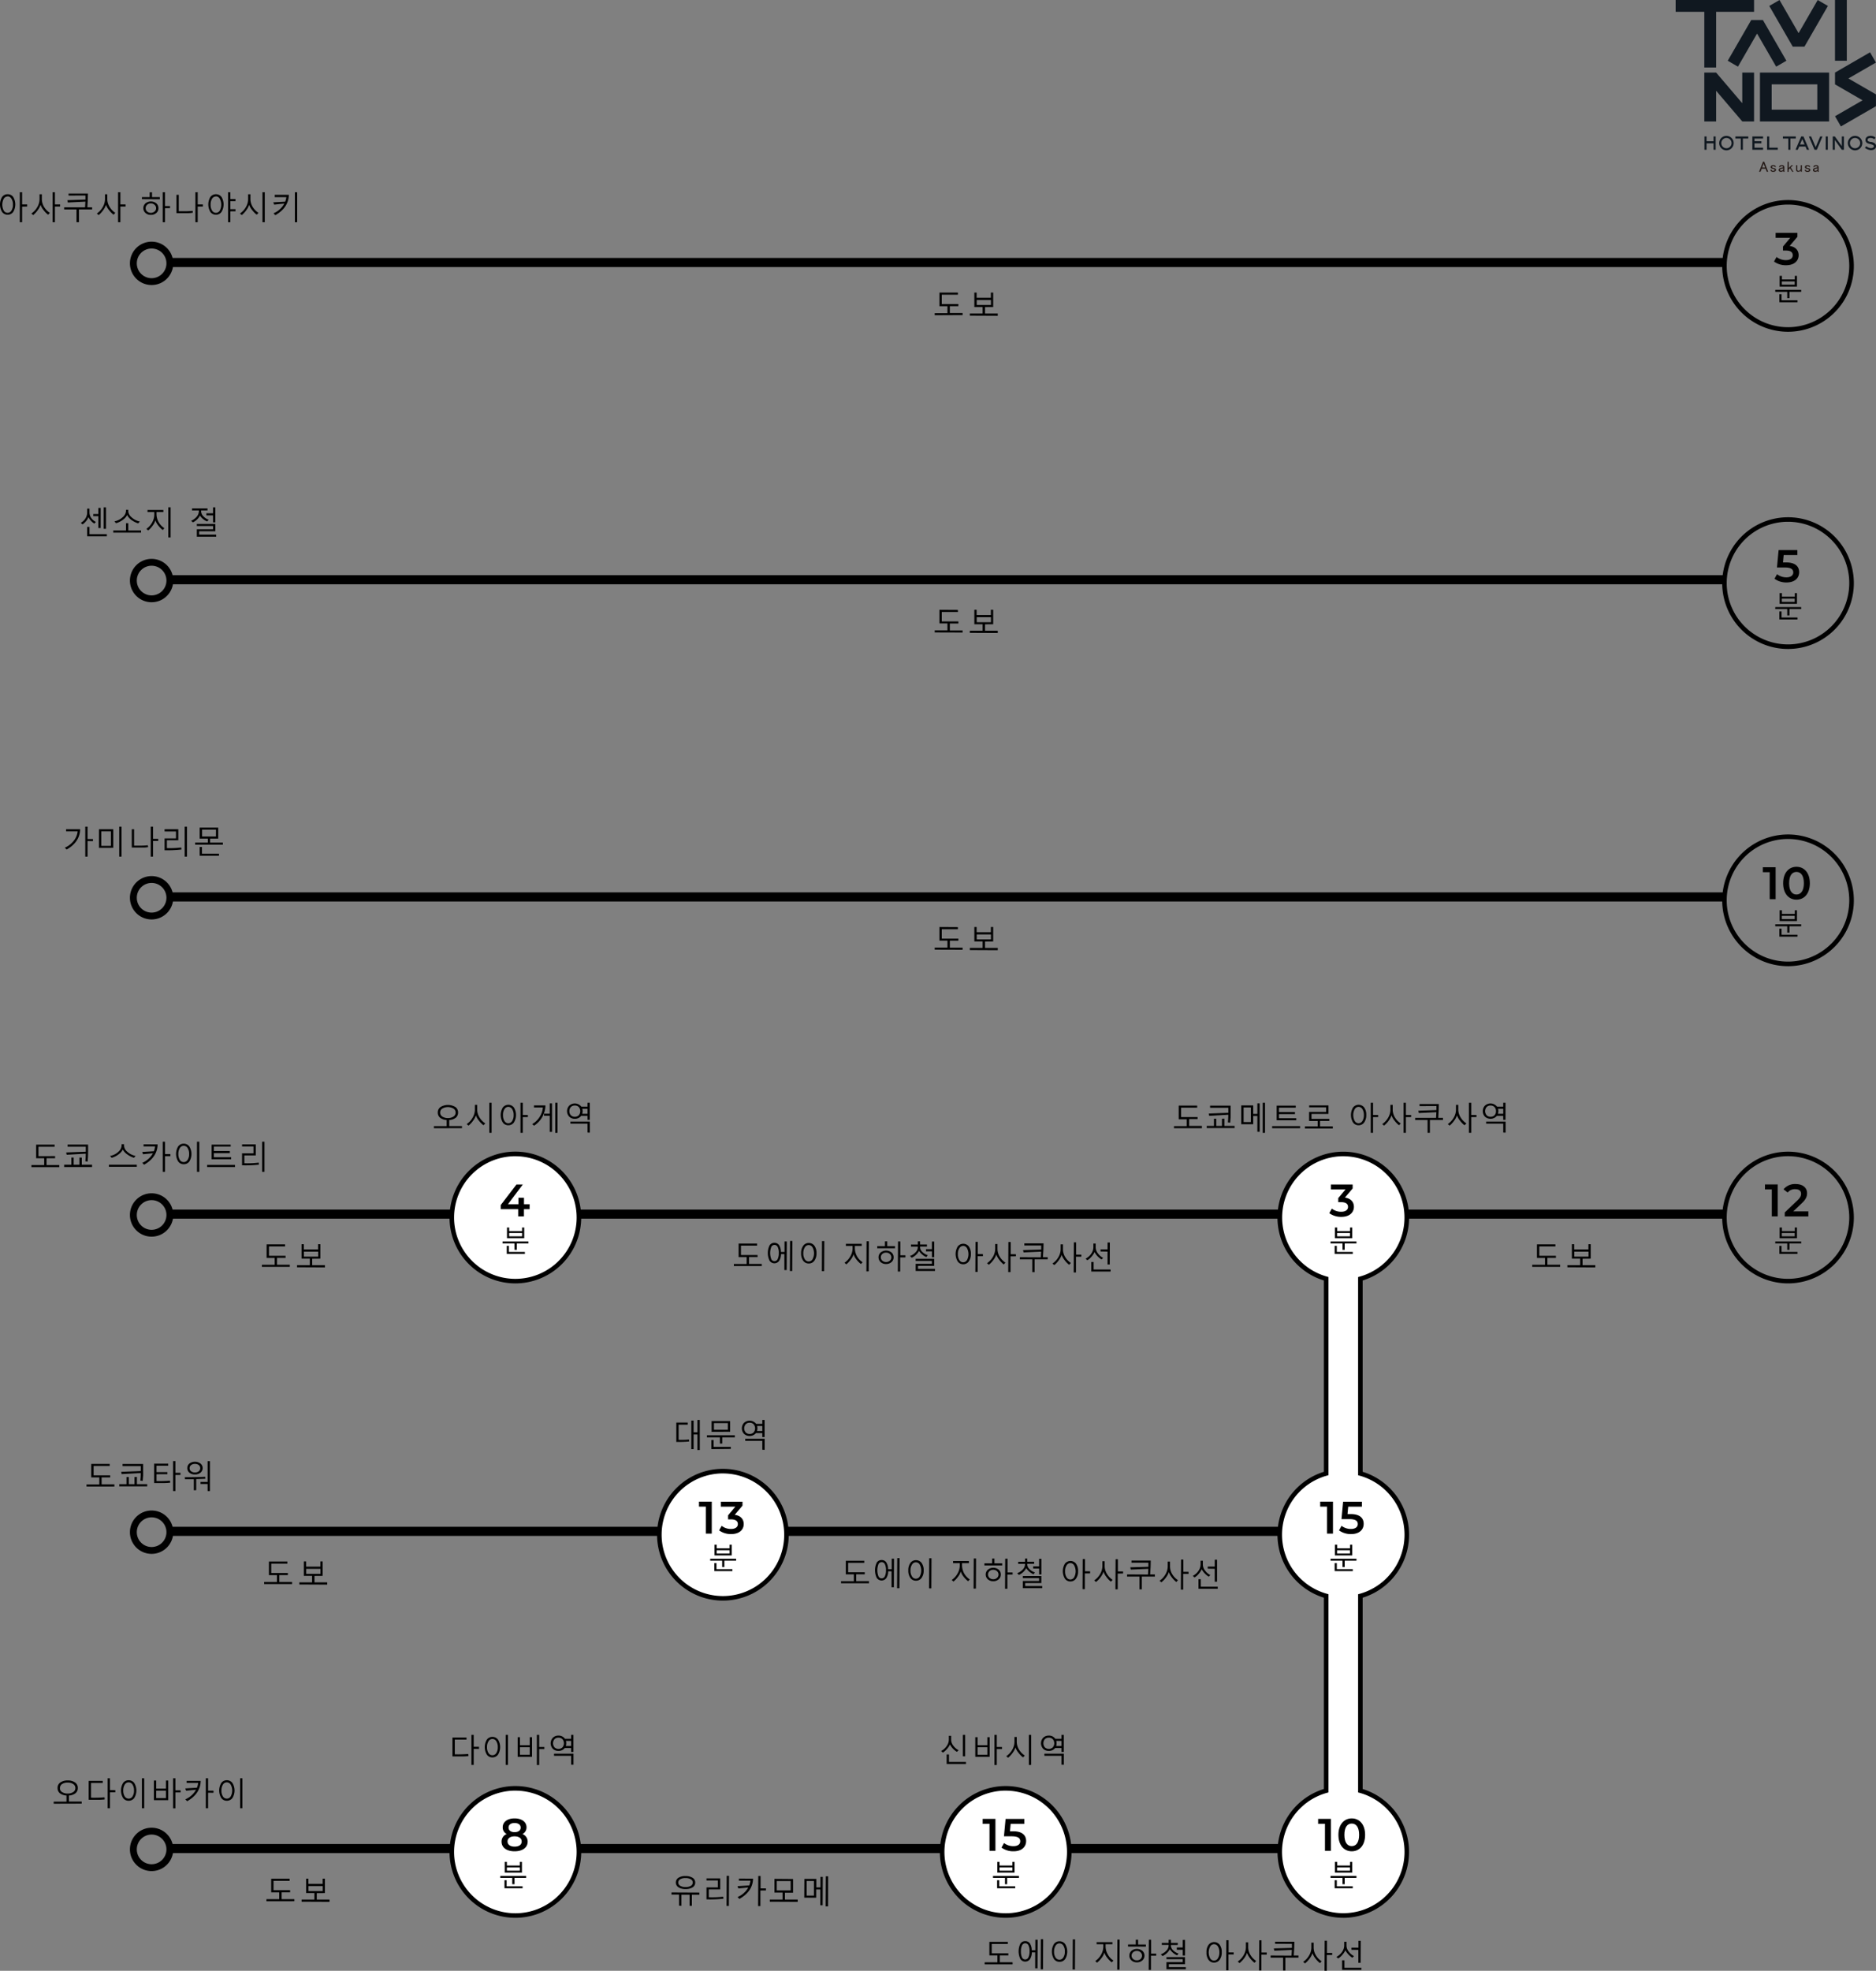 <svg xmlns="http://www.w3.org/2000/svg" viewBox="0 0 822.56 863.59"><rect x="0" y="0" width="822.56" height="863.59" fill="#808080" stroke="none"/><defs><style>.cls-1{fill:#fff;}.cls-2{fill:#101820;}.cls-3{fill:#231815;}</style></defs><title>ol_map_touristspot_ko_840x868px</title><g id="base"><path d="M600.93,809.65H85.12a9.5,9.5,0,1,0,.16,4H600.93Zm-525,8.87a6.5,6.5,0,1,1,6.5-6.5A6.51,6.51,0,0,1,75.93,818.52Z" transform="translate(-9.45 -1.62)"/><path d="M600.93,670.65H85.12a9.5,9.5,0,1,0,.16,4H600.93Zm-525,8.87a6.5,6.5,0,1,1,6.5-6.5A6.51,6.51,0,0,1,75.93,679.52Z" transform="translate(-9.45 -1.62)"/><path d="M793.43,506.28a28.9,28.9,0,0,0-28.64,25.37H85.12a9.5,9.5,0,1,0,.16,4h679.3a28.86,28.86,0,1,0,28.85-29.37ZM75.93,540.52a6.5,6.5,0,1,1,6.5-6.5A6.51,6.51,0,0,1,75.93,540.52ZM793.43,562a26.87,26.87,0,1,1,26.86-26.86A26.89,26.89,0,0,1,793.43,562Z" transform="translate(-9.45 -1.62)"/><path class="cls-1" d="M626.3,674.15a27.88,27.88,0,0,0-20.37-26.84V562a27.86,27.86,0,1,0-15,0v85.33a27.86,27.86,0,0,0,0,53.67v85.33a27.87,27.87,0,1,0,15,0V701A27.86,27.86,0,0,0,626.3,674.15Z" transform="translate(-9.45 -1.62)"/><path d="M598.43,842a28.87,28.87,0,0,1-8.5-56.45V701.73a28.87,28.87,0,0,1,0-55.17V562.73a28.86,28.86,0,1,1,17,0v83.83a28.87,28.87,0,0,1,0,55.17v83.83a28.87,28.87,0,0,1-8.5,56.45Zm0-333.73A26.87,26.87,0,0,0,591.2,561l.73.2v86.85l-.73.2a26.87,26.87,0,0,0,0,51.75l.73.2v86.85l-.73.2a26.86,26.86,0,1,0,14.46,0l-.73-.2V700.22l.73-.2a26.87,26.87,0,0,0,0-51.75l-.73-.2V561.22l.73-.2a26.87,26.87,0,0,0-7.23-52.74Z" transform="translate(-9.45 -1.62)"/><path d="M793.43,89.28a28.9,28.9,0,0,0-28.64,25.37H85.12a9.5,9.5,0,1,0,.16,4h679.3a28.86,28.86,0,1,0,28.85-29.37ZM75.93,123.52a6.5,6.5,0,1,1,6.5-6.5A6.51,6.51,0,0,1,75.93,123.52ZM793.43,145a26.87,26.87,0,1,1,26.86-26.86A26.89,26.89,0,0,1,793.43,145Z" transform="translate(-9.45 -1.62)"/><path d="M793.43,228.28a28.9,28.9,0,0,0-28.64,25.37H85.12a9.5,9.5,0,1,0,.16,4h679.3a28.86,28.86,0,1,0,28.85-29.37ZM75.93,262.52a6.5,6.5,0,1,1,6.5-6.5A6.51,6.51,0,0,1,75.93,262.52ZM793.43,284a26.87,26.87,0,1,1,26.86-26.86A26.89,26.89,0,0,1,793.43,284Z" transform="translate(-9.45 -1.62)"/><path d="M793.43,367.28a28.9,28.9,0,0,0-28.64,25.37H85.12a9.5,9.5,0,1,0,.16,4h679.3a28.86,28.86,0,1,0,28.85-29.37ZM75.93,401.52a6.5,6.5,0,1,1,6.5-6.5A6.51,6.51,0,0,1,75.93,401.52ZM793.43,423a26.87,26.87,0,1,1,26.86-26.86A26.89,26.89,0,0,1,793.43,423Z" transform="translate(-9.45 -1.62)"/><circle class="cls-1" cx="225.98" cy="811.53" r="27.86"/><path d="M235.43,842a28.87,28.87,0,1,1,28.86-28.86A28.89,28.89,0,0,1,235.43,842Zm0-55.73a26.87,26.87,0,1,0,26.86,26.87A26.89,26.89,0,0,0,235.43,786.28Z" transform="translate(-9.45 -1.62)"/><circle class="cls-1" cx="440.98" cy="811.53" r="27.86"/><path d="M450.43,842a28.87,28.87,0,1,1,28.86-28.86A28.89,28.89,0,0,1,450.43,842Zm0-55.73a26.87,26.87,0,1,0,26.86,26.87A26.89,26.89,0,0,0,450.43,786.28Z" transform="translate(-9.45 -1.62)"/><circle class="cls-1" cx="225.98" cy="533.53" r="27.86"/><path d="M235.43,564a28.87,28.87,0,1,1,28.86-28.86A28.89,28.89,0,0,1,235.43,564Zm0-55.73a26.87,26.87,0,1,0,26.86,26.87A26.89,26.89,0,0,0,235.43,508.28Z" transform="translate(-9.45 -1.62)"/><circle class="cls-1" cx="316.98" cy="672.53" r="27.86"/><path d="M326.43,703a28.87,28.87,0,1,1,28.86-28.86A28.89,28.89,0,0,1,326.43,703Zm0-55.73a26.87,26.87,0,1,0,26.86,26.87A26.89,26.89,0,0,0,326.43,647.28Z" transform="translate(-9.45 -1.62)"/></g><g id="t"><path d="M12.79,95.7a2.91,2.91,0,0,1-2.42-1.2,6.37,6.37,0,0,1,0-6.58,2.91,2.91,0,0,1,2.43-1.18,2.91,2.91,0,0,1,2.44,1.2,6.37,6.37,0,0,1,0,6.56A2.92,2.92,0,0,1,12.79,95.7Zm0-8a2,2,0,0,0-1.69,1,5.56,5.56,0,0,0,0,5.2,1.93,1.93,0,0,0,3.36,0,4.56,4.56,0,0,0,.66-2.59,4.61,4.61,0,0,0-.64-2.6A2,2,0,0,0,12.79,87.65Zm6.35,4.47V99h-1V85.85h1V91.2h2.23v.92Z" transform="translate(-9.45 -1.62)"/><path d="M30.53,95.7a11,11,0,0,1-2.06-2.12,7.73,7.73,0,0,1-1.24-2.22A7.9,7.9,0,0,1,26,93.69a10.35,10.35,0,0,1-2,2.17l-.79-.68a8.21,8.21,0,0,0,2.58-2.79,7,7,0,0,0,1-3.47V86.76h1v2.12a6.63,6.63,0,0,0,.95,3.35,8.09,8.09,0,0,0,2.57,2.67Zm3-3.58V99h-1V85.85h1v5.36h2.28v.91Z" transform="translate(-9.45 -1.62)"/><path d="M39.52,87.32v-.91H48q0,2.58-.24,6.07h2.08v.92H44.06V99H43V93.4H37.58v-.92h9.18c.05-.83.09-1.66.13-2.51l-7.7.38-.21-1,7.93-.27c0-.79,0-1.39,0-1.79Z" transform="translate(-9.45 -1.62)"/><path d="M59.23,95.7a11,11,0,0,1-2.06-2.12,7.73,7.73,0,0,1-1.24-2.22,7.9,7.9,0,0,1-1.23,2.33,10.35,10.35,0,0,1-2,2.17l-.79-.68a8.21,8.21,0,0,0,2.58-2.79,7,7,0,0,0,1-3.47V86.76h1v2.12a6.63,6.63,0,0,0,1,3.35A8.09,8.09,0,0,0,60,94.9Zm3-3.58V99h-1V85.85h1v5.36h2.28v.91Z" transform="translate(-9.45 -1.62)"/><path d="M71.69,88.88V88h3.4v-2.1h1V88h3.42v.93Zm3.9,6.89a3.37,3.37,0,0,1-2.37-.84,2.82,2.82,0,0,1,0-4.19,3.82,3.82,0,0,1,4.78,0,2.72,2.72,0,0,1,.92,2.11A2.68,2.68,0,0,1,78,94.94,3.49,3.49,0,0,1,75.59,95.77Zm0-5a2.3,2.3,0,0,0-1.66.61,2,2,0,0,0,0,2.91,2.56,2.56,0,0,0,3.32,0,1.91,1.91,0,0,0,.65-1.45,1.93,1.93,0,0,0-.65-1.46A2.31,2.31,0,0,0,75.61,90.77Zm6.2,2.06V99h-1V85.85h1v6.07H84v.91Z" transform="translate(-9.45 -1.62)"/><path d="M94,94.8a9.25,9.25,0,0,1-1.79.21c-.76,0-2.55,0-5.38,0V87h1v7.19h2.5q1.33,0,2.19-.06A9.87,9.87,0,0,0,93.89,94Zm2.13-2.68V99h-1V85.85h1v5.36h2.28v.91Z" transform="translate(-9.45 -1.62)"/><path d="M104.12,95.7a2.93,2.93,0,0,1-2.42-1.2,6.37,6.37,0,0,1,0-6.58,3.09,3.09,0,0,1,4.87,0,6.37,6.37,0,0,1,0,6.56A2.91,2.91,0,0,1,104.12,95.7Zm0-8a2,2,0,0,0-1.7,1,4.7,4.7,0,0,0-.63,2.6,4.57,4.57,0,0,0,.65,2.6,1.93,1.93,0,0,0,3.37,0,5.54,5.54,0,0,0,0-5.19A2,2,0,0,0,104.12,87.65Zm6.33,6.52V99h-1V85.85h1v3h2.25v.91h-2.25v3.53h2.25v.91Z" transform="translate(-9.45 -1.62)"/><path d="M122,95.7a11.06,11.06,0,0,1-2.07-2.13,7,7,0,0,1-1.23-2.21,8.25,8.25,0,0,1-1.25,2.36,10.73,10.73,0,0,1-2,2.14l-.79-.68a8.14,8.14,0,0,0,2.59-2.79,6.91,6.91,0,0,0,1-3.47V86.76h1v2.12a6.63,6.63,0,0,0,.95,3.34,8,8,0,0,0,2.58,2.68ZM124.54,99V85.85h1V99Z" transform="translate(-9.45 -1.62)"/><path d="M136.1,87q-.14,5.61-5.93,8.91l-.78-.83A8.93,8.93,0,0,0,132,93.45a9.14,9.14,0,0,0,2.12-2.64l-4.47.47-.37-1L134.5,90a8.06,8.06,0,0,0,.51-2h-5.09V87Zm2.65,12V85.85h1V99Z" transform="translate(-9.45 -1.62)"/><path d="M419.28,139.75v-.91l5.6,0v-3.05h-3.52l0-5.95,8.09,0v.91l-7.07,0,0,4.11,7.28,0v.92l-3.74,0v3l5.6,0v.91Z" transform="translate(-9.45 -1.62)"/><path d="M441.34,136.19V139l5.59,0V140l-12.24-.06V139l5.6,0v-2.84l-3.62,0,0-6.33h1v2.28l6.25,0v-2.28h1l0,6.33Zm2.62-3.11-6.25,0v2.2l6.25,0Z" transform="translate(-9.45 -1.62)"/><path d="M419.28,278.75v-.91l5.6,0v-3.05h-3.52l0-5.95,8.09.05v.91l-7.07,0,0,4.11,7.28,0v.92l-3.74,0v3.05l5.6,0v.91Z" transform="translate(-9.45 -1.62)"/><path d="M441.34,275.19V278l5.59,0V279l-12.24-.06V278l5.6,0v-2.84l-3.62,0,0-6.33h1v2.28l6.25,0v-2.28h1l0,6.33Zm2.62-3.11-6.25,0v2.2l6.25,0Z" transform="translate(-9.45 -1.62)"/><path d="M419.28,417.75v-.91l5.6,0v-3.05h-3.52l0-5.95,8.09.05v.91l-7.07,0,0,4.11,7.28,0v.92l-3.74,0v3.05l5.6,0v.91Z" transform="translate(-9.45 -1.62)"/><path d="M441.34,414.19V417l5.59,0V418l-12.24-.06V417l5.6,0v-2.84l-3.62,0,0-6.33h1v2.28l6.25,0v-2.28h1l0,6.33Zm2.62-3.11-6.25,0v2.2l6.25,0Z" transform="translate(-9.45 -1.62)"/><path d="M798.09,113.45c0,2.36-1.78,4.4-5.54,4.4a8.8,8.8,0,0,1-5.26-1.62l1.12-2a6.53,6.53,0,0,0,4.1,1.38c1.86,0,3-.82,3-2.12s-.92-2.08-3-2.08h-1.28v-1.78l3.18-3.79H788v-2.18h9.54v1.74l-3.4,4C796.75,109.76,798.09,111.35,798.09,113.45Z" transform="translate(-9.45 -1.62)"/><path d="M50.8,231.06a6.47,6.47,0,0,1-1.5-1.29,6.18,6.18,0,0,1-1.08-1.58,5.53,5.53,0,0,1-1,1.75,6.92,6.92,0,0,1-1.59,1.47l-.75-.7a5.3,5.3,0,0,0,2-1.87,4.65,4.65,0,0,0,.8-2.61v-1.74h1v1.74a4.14,4.14,0,0,0,.8,2.4,5.12,5.12,0,0,0,2,1.69Zm-3.12,5.57V232.5h1v3.22h7.62v.91Zm4.9-3.62v-5.23H50.35v-.91h2.23v-2.68h1V233Zm2.35.34v-9.43h1v9.43Z" transform="translate(-9.45 -1.62)"/><path d="M59.1,235v-.91h5.6v-3.21h1v3.21h5.6V235Zm6.11-7.72a6,6,0,0,1-1.89,2.12,9,9,0,0,1-3,1.49l-.7-.81a7.38,7.38,0,0,0,3.69-1.89,3.82,3.82,0,0,0,1.38-2.56V225h1v.7a3.82,3.82,0,0,0,1.38,2.54,7.56,7.56,0,0,0,3.7,1.91l-.73.8a9.77,9.77,0,0,1-3-1.51A5.9,5.9,0,0,1,65.21,227.32Z" transform="translate(-9.45 -1.62)"/><path d="M80.83,233.89a11.7,11.7,0,0,1-2.09-2.13,6.87,6.87,0,0,1-1.15-2.14,6.85,6.85,0,0,1-1.18,2.29,10.54,10.54,0,0,1-2,2.16l-.76-.7a8.07,8.07,0,0,0,2.51-2.8,7.08,7.08,0,0,0,.95-3.48V226H74.13v-.91h6.94V226h-3V227a7.41,7.41,0,0,0,3.43,6.06Zm2.42,3.22V223.92h1v13.19Z" transform="translate(-9.45 -1.62)"/><path d="M100.26,230.12A7.31,7.31,0,0,1,98.42,229a5.31,5.31,0,0,1-1.27-1.48A6.74,6.74,0,0,1,94,230.52l-.73-.69A6.81,6.81,0,0,0,95.73,228a3.67,3.67,0,0,0,.91-2.35v-.35h-3v-.91h6.79v.91H97.64v.35a3.16,3.16,0,0,0,1,2.23,5.54,5.54,0,0,0,2.33,1.48Zm-4.5,6.68v-3.26h7.12v-1.42H95.76v-.91h8.12v3.21H96.77v1.47h7.47v.91Zm7.1-6.28v-3.05H99.92v-.92h2.94v-2.63h1v6.6Z" transform="translate(-9.45 -1.62)"/><path d="M798.31,252.35c0,2.46-1.78,4.5-5.54,4.5a8.75,8.75,0,0,1-5.26-1.62l1.1-2a6.63,6.63,0,0,0,4.12,1.38c1.86,0,3-.82,3-2.14s-.86-2.18-3.76-2.18h-3.38l.72-7.63h8.22v2.18h-6l-.3,3.24h1.34C796.65,248.06,798.31,249.87,798.31,252.35Z" transform="translate(-9.45 -1.62)"/><path d="M44.59,365q-.15,5.61-5.93,8.89l-.79-.82a9.86,9.86,0,0,0,3.71-2.77,8,8,0,0,0,1.92-4.39H38.43V365Zm3.25,5.17V377h-1V363.85h1v5.44H50.2v.91Z" transform="translate(-9.45 -1.62)"/><path d="M52.84,373.16V365h6.27v8.14Zm5.25-7.25H53.86v6.36h4.23ZM61.73,377V363.85h1V377Z" transform="translate(-9.45 -1.62)"/><path d="M74.41,372.8a9.36,9.36,0,0,1-1.8.21c-.75,0-2.54,0-5.37,0V365h1v7.19h2.5q1.33,0,2.19-.06a10.07,10.07,0,0,0,1.31-.14Zm2.13-2.68V377h-1V363.85h1v5.36h2.28v.91Z" transform="translate(-9.45 -1.62)"/><path d="M81.62,374.2V369h5v-3.05h-5V365h6v4.83h-5v3.44a41.79,41.79,0,0,0,6.28-.28l.12.88A53.93,53.93,0,0,1,81.62,374.2ZM90.43,377V363.85h1V377Z" transform="translate(-9.45 -1.62)"/><path d="M95,371.76v-.91h5.6v-1.76H97v-4.82h8.13v4.82h-3.55v1.76h5.6v.91Zm2,4.84v-3.84h1v2.93h7.47v.91Zm7.15-11.43H98.05v3h6.09Z" transform="translate(-9.45 -1.62)"/><path d="M33,792v-.9h5.6V788.4a5,5,0,0,1-2.91-1,2.89,2.89,0,0,1-1-2.29,2.81,2.81,0,0,1,1.22-2.42,5.49,5.49,0,0,1,3.23-.88,5.33,5.33,0,0,1,3.21.88,2.81,2.81,0,0,1,1.22,2.42,2.89,2.89,0,0,1-1,2.29,5,5,0,0,1-2.9,1v2.66h5.6v.9Zm2.72-6.86a2,2,0,0,0,.94,1.76,4.28,4.28,0,0,0,2.46.65,4.21,4.21,0,0,0,2.44-.65,2,2,0,0,0,.93-1.76,2,2,0,0,0-.93-1.75,4.21,4.21,0,0,0-2.44-.65,4.26,4.26,0,0,0-2.46.65A2,2,0,0,0,35.76,785.1Z" transform="translate(-9.45 -1.62)"/><path d="M55.36,790.11a21.27,21.27,0,0,1-2.28.16q-1.17,0-4.74,0V782H54.5v.9H49.36v6.47a57.2,57.2,0,0,0,5.92-.16ZM57.65,787V794h-1V780.85h1v5.2H60V787Z" transform="translate(-9.45 -1.62)"/><path d="M65.85,790.71a2.91,2.91,0,0,1-2.43-1.21,6.37,6.37,0,0,1,0-6.58,2.92,2.92,0,0,1,2.44-1.2,3,3,0,0,1,2.45,1.2,6.28,6.28,0,0,1,0,6.58A3,3,0,0,1,65.85,790.71Zm0-8.08a2,2,0,0,0-1.71,1,4.68,4.68,0,0,0-.65,2.6,4.57,4.57,0,0,0,.66,2.6,2,2,0,0,0,3.4,0,4.54,4.54,0,0,0,.67-2.6,4.66,4.66,0,0,0-.65-2.6A2,2,0,0,0,65.85,782.63ZM71.68,794V780.85h1V794Z" transform="translate(-9.45 -1.62)"/><path d="M76.93,790.44v-8.6h1v3.53h4.29v-3.53h1v8.6Zm5.29-4.17H77.93v3.27h4.29Zm4.13.78v7h-1V780.85h1v5.29h2.28v.91Z" transform="translate(-9.45 -1.62)"/><path d="M97.44,782q-.1,5.58-5.93,8.91l-.8-.83a9.51,9.51,0,0,0,2.69-1.71,9,9,0,0,0,2-2.49l-4.35.43-.36-1,5.12-.32a8.27,8.27,0,0,0,.53-2.11H91.28V782Zm3.25,5.17V794h-1V780.85h1v5.44h2.37v.91Z" transform="translate(-9.45 -1.62)"/><path d="M108.9,790.71a2.91,2.91,0,0,1-2.43-1.21,6.37,6.37,0,0,1,0-6.58,2.92,2.92,0,0,1,2.44-1.2,3,3,0,0,1,2.45,1.2,6.28,6.28,0,0,1,0,6.58A3,3,0,0,1,108.9,790.71Zm0-8.08a2,2,0,0,0-1.71,1,4.68,4.68,0,0,0-.65,2.6,4.57,4.57,0,0,0,.66,2.6,2,2,0,0,0,3.4,0,5.42,5.42,0,0,0,0-5.2A2,2,0,0,0,108.9,782.63ZM114.73,794V780.85h1V794Z" transform="translate(-9.45 -1.62)"/><path d="M214.86,771.11a21.27,21.27,0,0,1-2.28.16q-1.17,0-4.74,0V763H214v.9h-5.14v6.47a57.2,57.2,0,0,0,5.92-.16Zm2.29-3.14V775h-1V761.85h1v5.2h2.32V768Z" transform="translate(-9.45 -1.62)"/><path d="M225.35,771.71a2.91,2.91,0,0,1-2.43-1.21,6.37,6.37,0,0,1,0-6.58,2.92,2.92,0,0,1,2.44-1.2,3,3,0,0,1,2.45,1.2,6.28,6.28,0,0,1,0,6.58A3,3,0,0,1,225.35,771.71Zm0-8.08a2,2,0,0,0-1.71,1,4.68,4.68,0,0,0-.65,2.6,4.57,4.57,0,0,0,.66,2.6,2,2,0,0,0,3.4,0,4.54,4.54,0,0,0,.67-2.6,4.66,4.66,0,0,0-.65-2.6A2,2,0,0,0,225.35,763.63ZM231.18,775V761.85h1V775Z" transform="translate(-9.45 -1.62)"/><path d="M236.43,771.44v-8.6h1v3.53h4.29v-3.53h1v8.6Zm5.29-4.17h-4.29v3.27h4.29Zm4.13.78v7h-1V761.85h1v5.29h2.28v.91Z" transform="translate(-9.45 -1.62)"/><path d="M257.08,767.6a3.35,3.35,0,0,1-2.77,1.27,3.4,3.4,0,0,1-2.45-.93,3.53,3.53,0,0,1,0-4.84,3.36,3.36,0,0,1,2.45-.94,3.31,3.31,0,0,1,2.85,1.4h2.72v-1.71h1v7.48h-1V767.6Zm-2.77-4.54a2.32,2.32,0,0,0-1.72.66,2.8,2.8,0,0,0,0,3.6,2.57,2.57,0,0,0,3.46,0,2.77,2.77,0,0,0,0-3.6A2.32,2.32,0,0,0,254.31,763.06Zm5.57,11.84V771h-7.5v-.91h8.52v4.84Zm-2.34-8.2h2.34v-2.23h-2.3a3.66,3.66,0,0,1,.14,1A3.7,3.7,0,0,1,257.54,766.7Z" transform="translate(-9.45 -1.62)"/><path d="M429,769.28a8.71,8.71,0,0,1-1.84-1.54A7,7,0,0,1,426,766a7.8,7.8,0,0,1-1.32,2,7.31,7.31,0,0,1-1.84,1.61l-.74-.71a6.4,6.4,0,0,0,2.39-2.11,4.9,4.9,0,0,0,1-2.83v-1.7h1V764a4.38,4.38,0,0,0,1,2.64,6.25,6.25,0,0,0,2.29,1.93Zm-4.47,5.33v-4.19h1v3.29H433v.9Zm7.11-3.38v-9.38h1v9.38Z" transform="translate(-9.45 -1.62)"/><path d="M437.08,771.44v-8.6h1v3.53h4.29v-3.53h1v8.6Zm5.29-4.17h-4.29v3.27h4.29Zm4.13.78v7h-1V761.85h1v5.29h2.28v.91Z" transform="translate(-9.45 -1.62)"/><path d="M458,771.7a11.06,11.06,0,0,1-2.07-2.13,7,7,0,0,1-1.23-2.21,8.09,8.09,0,0,1-1.25,2.35,10.53,10.53,0,0,1-2,2.15l-.79-.68a8.26,8.26,0,0,0,2.6-2.79,7,7,0,0,0,1-3.47v-2.16h1v2.12a6.63,6.63,0,0,0,.95,3.34,8,8,0,0,0,2.58,2.68Zm2.58,3.34V761.85h1V775Z" transform="translate(-9.45 -1.62)"/><path d="M472.08,767.6a3.35,3.35,0,0,1-2.77,1.27,3.4,3.4,0,0,1-2.45-.93,3.53,3.53,0,0,1,0-4.84,3.36,3.36,0,0,1,2.45-.94,3.31,3.31,0,0,1,2.85,1.4h2.72v-1.71h1v7.48h-1V767.6Zm-2.77-4.54a2.32,2.32,0,0,0-1.72.66,2.8,2.8,0,0,0,0,3.6,2.57,2.57,0,0,0,3.46,0,2.77,2.77,0,0,0,0-3.6A2.32,2.32,0,0,0,469.31,763.06Zm5.57,11.84V771h-7.5v-.91h8.52v4.84Zm-2.34-8.2h2.34v-2.23h-2.3a3.66,3.66,0,0,1,.14,1A3.7,3.7,0,0,1,472.54,766.7Z" transform="translate(-9.45 -1.62)"/><path d="M126.28,834.75v-.91l5.6,0v-3h-3.52l0-5.95,8.09,0v.91l-7.07,0,0,4.11,7.28,0v.92l-3.74,0v3l5.6,0v.91Z" transform="translate(-9.45 -1.62)"/><path d="M148.34,831.19V834l5.59,0V835l-12.24-.06V834l5.6,0v-2.84l-3.62,0,0-6.33h1v2.28l6.25,0v-2.28h1l0,6.33Zm2.62-3.11-6.25,0v2.2l6.25,0Z" transform="translate(-9.45 -1.62)"/><path d="M307.18,836.68l0-4.87-3.3,0v-.92l12.23.06v.92l-3.3,0,0,4.88h-1l0-4.87-3.58,0,0,4.87Zm2.85-7.29a5.56,5.56,0,0,1-3.13-.78,2.47,2.47,0,0,1,0-4.14,5.34,5.34,0,0,1,3.12-.76,5.47,5.47,0,0,1,3.15.79,2.43,2.43,0,0,1,1.11,2.08,2.4,2.4,0,0,1-1.13,2.06A5.68,5.68,0,0,1,310,829.39Zm0-4.8a4.25,4.25,0,0,0-2.35.52,1.64,1.64,0,0,0,0,2.86,4.35,4.35,0,0,0,2.34.55,4.41,4.41,0,0,0,2.34-.52,1.63,1.63,0,0,0,.84-1.43,1.6,1.6,0,0,0-.83-1.44A4.25,4.25,0,0,0,310.06,824.59Z" transform="translate(-9.45 -1.62)"/><path d="M319.23,833.91l0-5.23,5,0v-3.05l-5,0v-.91l6,0,0,4.83-5,0,0,3.44a42.1,42.1,0,0,0,6.28-.25l.12.88A53.21,53.21,0,0,1,319.23,833.91Zm8.8,2.89.06-13.19h1l-.06,13.18Z" transform="translate(-9.45 -1.62)"/><path d="M339.64,824.85c-.09,3.72-2.09,6.68-6,8.87l-.8-.83a9.17,9.17,0,0,0,2.7-1.7,8.82,8.82,0,0,0,2-2.48l-4.35.42-.36-1,5.13-.3a8.73,8.73,0,0,0,.54-2.11l-5.07,0v-.91Zm3.22,5.18,0,6.84h-1l.07-13.19h1l0,5.43,2.36,0v.9Z" transform="translate(-9.45 -1.62)"/><path d="M357.18,825l0,6-3.56,0V834l5.6,0V835l-12.24-.06V834l5.6,0v-3.07l-3.56,0,0-6Zm-1.05,5,0-4.11-6.1,0,0,4.11Z" transform="translate(-9.45 -1.62)"/><path d="M362.09,833.18l.05-8.24,5.23,0,0,3.73h1.83l0-4.61h1l-.06,12.45h-1l0-6.93h-1.83l0,3.61Zm4.25-7.31-3.19,0,0,6.41,3.19,0ZM371.48,837l.07-13.19h1L372.52,837Z" transform="translate(-9.45 -1.62)"/><path d="M441.2,862.4v-.91l5.59,0,0-3-3.53,0,0-5.94,8.1,0v.91l-7.07,0,0,4.11,7.28,0v.91h-3.74l0,3,5.6,0v.91Z" transform="translate(-9.45 -1.62)"/><path d="M461.87,857.15a5.63,5.63,0,0,1-.84,3,2.55,2.55,0,0,1-4.2-.13,7.75,7.75,0,0,1,0-6.65,2.43,2.43,0,0,1,2.14-1.14,2.38,2.38,0,0,1,2.05,1,5.47,5.47,0,0,1,.8,3h1.59l0-4.6h1l-.06,12.52h-1l0-7Zm-2.87-4a1.54,1.54,0,0,0-1.41.91,5.72,5.72,0,0,0-.5,2.64,5.85,5.85,0,0,0,.47,2.65,1.54,1.54,0,0,0,2.81,0,5.78,5.78,0,0,0,.5-2.64,5.71,5.71,0,0,0-.47-2.65A1.54,1.54,0,0,0,459,853.15Zm6.77,11.42.07-13.19h1l-.07,13.18Z" transform="translate(-9.45 -1.62)"/><path d="M474,861.28a2.89,2.89,0,0,1-2.42-1.22,6.34,6.34,0,0,1,0-6.58,2.93,2.93,0,0,1,2.45-1.19,3,3,0,0,1,2.44,1.21,6.3,6.3,0,0,1,0,6.59A2.92,2.92,0,0,1,474,861.28Zm0-8.08a2,2,0,0,0-1.71,1,4.68,4.68,0,0,0-.67,2.6,4.55,4.55,0,0,0,.65,2.61,2,2,0,0,0,3.4,0,4.51,4.51,0,0,0,.68-2.59,4.59,4.59,0,0,0-.64-2.61A2,2,0,0,0,474.06,853.2Zm5.77,11.44.07-13.19h1l-.07,13.19Z" transform="translate(-9.45 -1.62)"/><path d="M496.9,861.51a11.33,11.33,0,0,1-2.07-2.14,6.62,6.62,0,0,1-1.14-2.14,7.17,7.17,0,0,1-1.19,2.28,11.08,11.08,0,0,1-2.05,2.15l-.76-.71a8.06,8.06,0,0,0,2.53-2.78,7.09,7.09,0,0,0,1-3.48v-1.11h-2.94v-.91l6.93,0v.91h-3v1.06a7,7,0,0,0,1,3.46,6.9,6.9,0,0,0,2.45,2.62Zm2.41,3.23.07-13.19h1l-.07,13.19Z" transform="translate(-9.45 -1.62)"/><path d="M504.06,854.6v-.92h3.4V851.6h1l0,2.1,3.42,0v.92Zm3.86,6.91a3.37,3.37,0,0,1-2.37-.85,2.85,2.85,0,0,1,0-4.19,3.84,3.84,0,0,1,4.78,0,2.82,2.82,0,0,1,0,4.19A3.44,3.44,0,0,1,507.92,861.51Zm0-5a2.37,2.37,0,0,0-1.66.6,2,2,0,0,0-.66,1.46,1.91,1.91,0,0,0,.65,1.46,2.33,2.33,0,0,0,1.65.61,2.3,2.3,0,0,0,1.66-.59,2,2,0,0,0,0-2.92A2.35,2.35,0,0,0,508,856.51Zm6.19,2.09,0,6.22h-1l.07-13.19h1l0,6.06h2.23v.91Z" transform="translate(-9.45 -1.62)"/><path d="M525.58,858.46a7.18,7.18,0,0,1-3.18-2.7,7,7,0,0,1-3.23,3l-.75-.77a6,6,0,0,0,2.44-1.6,3.32,3.32,0,0,0,1-2.14v-.36l-3,0v-.89h3v-1.39h1V853h3v.9l-3,0v.37a2.92,2.92,0,0,0,1,2,5.56,5.56,0,0,0,2.34,1.4Zm-4.67,6.08,0-3.12,7.12,0v-1.28l-7.11,0v-.9l8.12,0v3.07l-7.1,0v1.31l7.46,0v.91Zm7.14-6V856l-2.6,0V855l2.6,0,0-3.32h1l0,6.84Z" transform="translate(-9.45 -1.62)"/><path d="M541.77,861.61a2.9,2.9,0,0,1-2.42-1.2,5.26,5.26,0,0,1-.9-3.3,5.19,5.19,0,0,1,.93-3.29,3.08,3.08,0,0,1,4.86,0,5.27,5.27,0,0,1,.9,3.29,5.35,5.35,0,0,1-.93,3.28A2.92,2.92,0,0,1,541.77,861.61Zm0-8.05a2,2,0,0,0-1.7,1,5.55,5.55,0,0,0,0,5.21,1.94,1.94,0,0,0,3.37,0,4.67,4.67,0,0,0,.67-2.59,4.76,4.76,0,0,0-.63-2.61A2,2,0,0,0,541.81,853.56Zm6.32,4.51,0,6.92h-1l.06-13.18h1l0,5.35h2.23v.92Z" transform="translate(-9.45 -1.62)"/><path d="M559.51,861.7a10.73,10.73,0,0,1-2.06-2.13,7.84,7.84,0,0,1-1.22-2.22,8.47,8.47,0,0,1-1.24,2.33,10.9,10.9,0,0,1-2.06,2.16l-.78-.69a8.3,8.3,0,0,0,2.59-2.78,7,7,0,0,0,1-3.46v-2.16h1v2.11a6.47,6.47,0,0,0,.94,3.35,7.9,7.9,0,0,0,2.55,2.69Zm3-3.56,0,6.92h-1l.07-13.19h1l0,5.35,2.29,0v.91Z" transform="translate(-9.45 -1.62)"/><path d="M568.54,853.38v-.91l8.44,0q0,2.58-.27,6.06h2.08v.93l-5.76,0,0,5.62h-1l0-5.63-5.46,0v-.92l9.18.05c.06-.83.1-1.66.14-2.51l-7.7.34-.21-1,7.94-.22c0-.8,0-1.39,0-1.8Z" transform="translate(-9.45 -1.62)"/><path d="M588.21,861.85a10.73,10.73,0,0,1-2.06-2.13,7.5,7.5,0,0,1-1.22-2.23,8,8,0,0,1-1.24,2.33,10.38,10.38,0,0,1-2.06,2.16l-.78-.69a8.21,8.21,0,0,0,2.59-2.78,6.83,6.83,0,0,0,1-3.45V852.9h1V855a6.53,6.53,0,0,0,.94,3.36,8,8,0,0,0,2.55,2.69Zm3-3.56,0,6.92h-1l.07-13.18h1l0,5.36h2.29v.91Z" transform="translate(-9.45 -1.62)"/><path d="M602.42,859.51a8.53,8.53,0,0,1-1.84-1.56,7,7,0,0,1-1.23-1.73,8.11,8.11,0,0,1-1.33,2,7.08,7.08,0,0,1-1.85,1.6l-.74-.71a6.5,6.5,0,0,0,2.41-2.09,4.94,4.94,0,0,0,1-2.83v-1.7h1v1.69a4.33,4.33,0,0,0,1,2.65,6.36,6.36,0,0,0,2.28,1.94Zm-4.5,5.3,0-4.19h1l0,3.29,7.45,0v.9Zm7.12-3.08,0-5.67L602,856v-.91h3.08l0-3h1l-.05,9.63Z" transform="translate(-9.45 -1.62)"/><path d="M240.81,808.63c0,2.6-2.26,4.22-5.74,4.22s-5.7-1.62-5.7-4.22a3.5,3.5,0,0,1,2.24-3.34,3.22,3.22,0,0,1-1.74-2.95c0-2.4,2.1-3.9,5.2-3.9s5.24,1.5,5.24,3.9a3.22,3.22,0,0,1-1.78,2.95A3.51,3.51,0,0,1,240.81,808.63Zm-2.62-.08c0-1.38-1.2-2.24-3.12-2.24s-3.08.86-3.08,2.24,1.16,2.26,3.08,2.26S238.19,810,238.19,808.55Zm-5.76-6.09c0,1.2,1,2,2.64,2s2.68-.76,2.68-2-1.08-2-2.68-2S232.43,801.2,232.43,802.46Z" transform="translate(-9.45 -1.62)"/><path d="M445.91,798.64v14h-2.6V800.82h-3v-2.18Z" transform="translate(-9.45 -1.62)"/><path d="M459.37,808.35c0,2.46-1.78,4.5-5.54,4.5a8.75,8.75,0,0,1-5.26-1.62l1.1-2a6.63,6.63,0,0,0,4.12,1.38c1.86,0,3-.82,3-2.14s-.86-2.18-3.76-2.18h-3.38l.72-7.63h8.22v2.18h-6l-.3,3.24h1.34C457.71,804.06,459.37,805.87,459.37,808.35Z" transform="translate(-9.45 -1.62)"/><path d="M593,798.64v14h-2.6V800.82h-3v-2.18Z" transform="translate(-9.45 -1.62)"/><path d="M596.3,805.65c0-4.61,2.52-7.21,5.84-7.21S608,801,608,805.65s-2.52,7.2-5.86,7.2S596.3,810.25,596.3,805.65Zm9.08,0c0-3.39-1.32-4.95-3.24-4.95s-3.22,1.56-3.22,4.95,1.32,4.94,3.22,4.94S605.38,809,605.38,805.65Z" transform="translate(-9.45 -1.62)"/><path d="M23.23,513.06v-.91h5.6v-3H25.3v-5.94h8.09v.91H26.32v4.12H33.6v.91H29.86v3h5.6v.91Z" transform="translate(-9.45 -1.62)"/><path d="M45.31,508.88V512h4.5V513H37.58V512h3.17v-3.15h1V512h2.52v-3.15Zm2.57,1.74-1-.12c.1-1,.17-2.07.19-3.34l-8.39.47-.21-1,8.6-.33v-2.2h-8v-.91h9v3.08C48.1,507.63,48,509.07,47.88,510.62Z" transform="translate(-9.45 -1.62)"/><path d="M69.43,512.9H57.2V512H69.43Zm-6.13-7.55a6.11,6.11,0,0,1-1.89,2.12,8.74,8.74,0,0,1-3,1.49l-.7-.81a7.13,7.13,0,0,0,3.69-1.87,3.85,3.85,0,0,0,1.37-2.6V503h1.06v.69a3.75,3.75,0,0,0,1.39,2.59,7.43,7.43,0,0,0,3.69,1.86l-.73.82a10.17,10.17,0,0,1-3-1.54A6,6,0,0,1,63.3,505.35Z" transform="translate(-9.45 -1.62)"/><path d="M78.55,503.1q-.1,5.58-5.93,8.9l-.8-.82a9.78,9.78,0,0,0,2.69-1.72,9,9,0,0,0,2-2.49l-4.35.44-.36-1,5.12-.32a8.27,8.27,0,0,0,.53-2.11H72.4v-.91Zm3.25,5.16v6.85h-1V501.92h1v5.43h2.37v.91Z" transform="translate(-9.45 -1.62)"/><path d="M90,511.78a2.92,2.92,0,0,1-2.43-1.22,6.37,6.37,0,0,1,0-6.58A2.94,2.94,0,0,1,90,502.79,3,3,0,0,1,92.46,504a6.3,6.3,0,0,1,0,6.59A2.94,2.94,0,0,1,90,511.78Zm0-8.08a2,2,0,0,0-1.71,1,4.66,4.66,0,0,0-.65,2.6,4.6,4.6,0,0,0,.66,2.6,2,2,0,0,0,3.4,0,4.54,4.54,0,0,0,.67-2.6,4.69,4.69,0,0,0-.65-2.61A2,2,0,0,0,90,503.7Zm5.83,11.41V501.92h1v13.19Z" transform="translate(-9.45 -1.62)"/><path d="M100.25,513v-.91h12.23V513Zm10.34-8.94h-7.36V506h7v.91h-7v1.8h7.57v.91h-8.58v-6.42h8.37Z" transform="translate(-9.45 -1.62)"/><path d="M115.59,512.26V507h5v-3h-5v-.91h6v4.84h-5v3.43a40.65,40.65,0,0,0,6.29-.28l.11.89A54.56,54.56,0,0,1,115.59,512.26Zm8.81,2.85V501.92h1v13.19Z" transform="translate(-9.45 -1.62)"/><path d="M199.71,496v-.9h5.6V492.4a5,5,0,0,1-2.9-1,2.86,2.86,0,0,1-1-2.29,2.81,2.81,0,0,1,1.23-2.42,6.33,6.33,0,0,1,6.44,0,2.81,2.81,0,0,1,1.22,2.42,2.89,2.89,0,0,1-1,2.29,5,5,0,0,1-2.89,1v2.66H212v.9Zm2.73-6.86a2,2,0,0,0,.94,1.76,4.25,4.25,0,0,0,2.45.65,4.19,4.19,0,0,0,2.44-.65,2,2,0,0,0,.94-1.76,2,2,0,0,0-.94-1.75,4.92,4.92,0,0,0-4.89,0A2,2,0,0,0,202.44,489.1Z" transform="translate(-9.45 -1.62)"/><path d="M221.42,494.7a11.68,11.68,0,0,1-2.07-2.13,7.19,7.19,0,0,1-1.23-2.21,7.85,7.85,0,0,1-1.25,2.35,10.23,10.23,0,0,1-2,2.15l-.79-.68a8.24,8.24,0,0,0,2.59-2.79,7,7,0,0,0,1-3.47v-2.16h1v2.12a6.54,6.54,0,0,0,1,3.34,7.84,7.84,0,0,0,2.57,2.68ZM224,498V484.85h1V498Z" transform="translate(-9.45 -1.62)"/><path d="M232.33,494.7a2.9,2.9,0,0,1-2.42-1.2,6.37,6.37,0,0,1,0-6.58,3.09,3.09,0,0,1,4.87,0,6.34,6.34,0,0,1,0,6.56A2.91,2.91,0,0,1,232.33,494.7Zm0-8.06a1.94,1.94,0,0,0-1.69,1,4.59,4.59,0,0,0-.65,2.6,4.66,4.66,0,0,0,.65,2.6,1.93,1.93,0,0,0,3.37,0,4.56,4.56,0,0,0,.66-2.59,4.61,4.61,0,0,0-.65-2.6A2,2,0,0,0,232.33,486.64Zm6.34,4.48V498h-1V484.85h1v5.35h2.23v.92Z" transform="translate(-9.45 -1.62)"/><path d="M248.61,486a10.86,10.86,0,0,1-5,8.89l-.82-.7a9,9,0,0,0,3.18-3,8.62,8.62,0,0,0,1.51-4.28h-3.9V486Zm1.88,11.61v-7.06H248v-.91h2.49v-4.52h1v12.49Zm2.42.43V484.85h1V498Z" transform="translate(-9.45 -1.62)"/><path d="M264.25,490.6a3.34,3.34,0,0,1-2.77,1.27,3.37,3.37,0,0,1-2.44-.93,3.53,3.53,0,0,1,0-4.84,3.63,3.63,0,0,1,5.3.46h2.71v-1.71h1v7.48h-1V490.6Zm-2.77-4.54a2.35,2.35,0,0,0-1.72.66,2.46,2.46,0,0,0-.66,1.8,2.43,2.43,0,0,0,.66,1.8,2.31,2.31,0,0,0,1.72.67,2.36,2.36,0,0,0,1.74-.67,2.8,2.8,0,0,0,0-3.6A2.34,2.34,0,0,0,261.48,486.06Zm5.57,11.84V494h-7.49v-.91h8.52v4.84Zm-2.34-8.2h2.34v-2.23h-2.3a3.32,3.32,0,0,1,.15,1A3.44,3.44,0,0,1,264.71,489.7Z" transform="translate(-9.45 -1.62)"/><path d="M681.28,556.75v-.91l5.6,0v-3h-3.52l0-5.95,8.09,0v.91l-7.07,0,0,4.11,7.28,0v.92l-3.74,0v3l5.6,0v.91Z" transform="translate(-9.45 -1.62)"/><path d="M703.34,553.19V556l5.59,0V557l-12.24-.06V556l5.6,0v-2.84l-3.62,0,0-6.33h1v2.28l6.25,0v-2.28h1l0,6.33Zm2.62-3.11-6.25,0v2.2l6.25,0Z" transform="translate(-9.45 -1.62)"/><path d="M124.28,556.75v-.91l5.6,0v-3h-3.52l0-5.95,8.09,0v.91l-7.07,0,0,4.11,7.28,0v.92l-3.74,0v3l5.6,0v.91Z" transform="translate(-9.45 -1.62)"/><path d="M146.34,553.19V556l5.59,0V557l-12.24-.06V556l5.6,0v-2.84l-3.62,0,0-6.33h1v2.28l6.25,0v-2.28h1l0,6.33Zm2.62-3.11-6.25,0v2.2l6.25,0Z" transform="translate(-9.45 -1.62)"/><path d="M331.23,556.4v-.91l5.6,0v-3l-3.52,0,0-5.94,8.09,0v.91l-7.07,0,0,4.11,7.28,0v.91h-3.74v3l5.6,0v.91Z" transform="translate(-9.45 -1.62)"/><path d="M351.89,551.15a5.54,5.54,0,0,1-.83,3,2.55,2.55,0,0,1-4.2-.13,7.75,7.75,0,0,1,0-6.65,2.4,2.4,0,0,1,2.13-1.14,2.37,2.37,0,0,1,2.05,1,5.39,5.39,0,0,1,.8,3h1.6l0-4.6h1l-.07,12.52h-1l0-7Zm-2.86-4a1.52,1.52,0,0,0-1.41.9,7.48,7.48,0,0,0,0,5.3,1.54,1.54,0,0,0,2.81,0,5.92,5.92,0,0,0,.5-2.64,5.7,5.7,0,0,0-.48-2.65A1.51,1.51,0,0,0,349,547.15Zm6.77,11.42.07-13.19h1l-.06,13.18Z" transform="translate(-9.45 -1.62)"/><path d="M364.05,555.28a2.92,2.92,0,0,1-2.43-1.22,5.37,5.37,0,0,1-.91-3.29,5.28,5.28,0,0,1,.94-3.29,2.91,2.91,0,0,1,2.44-1.19,3,3,0,0,1,2.45,1.21,5.26,5.26,0,0,1,.91,3.3,5.32,5.32,0,0,1-.95,3.29A2.93,2.93,0,0,1,364.05,555.28Zm0-8.08a2,2,0,0,0-1.71,1,4.5,4.5,0,0,0-.67,2.6,4.57,4.57,0,0,0,.65,2.61,2,2,0,0,0,1.69,1,2,2,0,0,0,1.71-1,5.45,5.45,0,0,0,0-5.2A2,2,0,0,0,364.09,547.2Zm5.77,11.44.06-13.19h1l-.07,13.19Z" transform="translate(-9.45 -1.62)"/><path d="M386.93,555.51a11.38,11.38,0,0,1-2.08-2.14,6.87,6.87,0,0,1-1.13-2.14,7.22,7.22,0,0,1-1.2,2.28,11.34,11.34,0,0,1-2,2.15l-.77-.71a8.06,8.06,0,0,0,2.53-2.78,7.11,7.11,0,0,0,1-3.48v-1.11l-2.94,0v-.91l6.93,0v.91l-3,0v1.07a7.42,7.42,0,0,0,3.4,6.08Zm2.41,3.23.07-13.19h1l-.06,13.18Z" transform="translate(-9.45 -1.62)"/><path d="M394.08,548.6v-.92h3.39l0-2.1h1v2.1l3.41,0v.92Zm3.87,6.91a3.42,3.42,0,0,1-2.37-.85,2.82,2.82,0,0,1,0-4.19,3.8,3.8,0,0,1,4.78,0,2.72,2.72,0,0,1,.91,2.11,2.66,2.66,0,0,1-.93,2.08A3.51,3.51,0,0,1,398,555.51Zm0-5a2.35,2.35,0,0,0-1.66.6,2,2,0,0,0,0,2.92,2.38,2.38,0,0,0,1.66.61,2.32,2.32,0,0,0,1.66-.6,1.88,1.88,0,0,0,.66-1.44,2,2,0,0,0-.64-1.47A2.37,2.37,0,0,0,398,550.51Zm6.19,2.09,0,6.22h-1l.07-13.19h1l0,6.06h2.23v.91Z" transform="translate(-9.45 -1.62)"/><path d="M415.6,552.46a7.09,7.09,0,0,1-3.17-2.7,6.94,6.94,0,0,1-3.24,3l-.75-.77a5.91,5.91,0,0,0,2.44-1.6,3.24,3.24,0,0,0,1-2.14v-.37h-3v-.9l3,0v-1.4h1v1.39l3,0v.9l-3,0v.37a2.92,2.92,0,0,0,1,2,5.44,5.44,0,0,0,2.34,1.4Zm-4.66,6.08,0-3.12,7.11,0v-1.27l-7.12,0v-.9l8.12,0,0,3.07-7.09,0v1.31l7.46,0v.91Zm7.13-6,0-2.6h-2.61V549l2.6,0,0-3.32h1l0,6.85Z" transform="translate(-9.45 -1.62)"/><path d="M431.79,555.61a2.89,2.89,0,0,1-2.41-1.21,6.34,6.34,0,0,1,0-6.58,3.09,3.09,0,0,1,4.87,0,5.4,5.4,0,0,1,.9,3.29,5.28,5.28,0,0,1-.94,3.28A2.91,2.91,0,0,1,431.79,555.61Zm0-8.05a2,2,0,0,0-1.69,1,4.54,4.54,0,0,0-.66,2.61,4.6,4.6,0,0,0,.64,2.6,1.93,1.93,0,0,0,3.36,0,5.52,5.52,0,0,0,0-5.2A1.94,1.94,0,0,0,431.83,547.56Zm6.32,4.51,0,6.92h-1l.07-13.18h1l0,5.35h2.23v.92Z" transform="translate(-9.45 -1.62)"/><path d="M449.53,555.7a10.69,10.69,0,0,1-2-2.13,7.66,7.66,0,0,1-1.23-2.22,8,8,0,0,1-1.24,2.32,10.34,10.34,0,0,1-2.05,2.16l-.79-.68a8.2,8.2,0,0,0,2.59-2.78,7,7,0,0,0,1-3.46v-2.16h1l0,2.12a6.59,6.59,0,0,0,.94,3.35,8,8,0,0,0,2.55,2.69Zm3-3.56,0,6.92h-1l.07-13.19h1l0,5.36,2.28,0v.9Z" transform="translate(-9.45 -1.62)"/><path d="M458.57,547.38v-.91l8.44,0c0,1.72-.09,3.74-.27,6.06h2.09v.93l-5.75,0,0,5.62h-1l0-5.63-5.46,0v-.92l9.19.05c.05-.83.1-1.66.14-2.51l-7.7.34-.21-1,7.94-.23c0-.79,0-1.39,0-1.79Z" transform="translate(-9.45 -1.62)"/><path d="M478.23,555.85a10.69,10.69,0,0,1-2.05-2.13,7.57,7.57,0,0,1-1.23-2.23,7.84,7.84,0,0,1-1.24,2.33,10.34,10.34,0,0,1-2,2.16l-.79-.69a8.11,8.11,0,0,0,2.59-2.78,7,7,0,0,0,1-3.45V546.9h1V549a6.52,6.52,0,0,0,.93,3.36,7.87,7.87,0,0,0,2.55,2.68Zm3-3.56,0,6.92h-1l.07-13.18h1l0,5.36h2.28v.91Z" transform="translate(-9.45 -1.62)"/><path d="M492.44,553.51A8.53,8.53,0,0,1,490.6,552a7.21,7.21,0,0,1-1.22-1.73,8.11,8.11,0,0,1-1.33,2,7.11,7.11,0,0,1-1.86,1.6l-.73-.71a6.55,6.55,0,0,0,2.4-2.09,5,5,0,0,0,1-2.83v-1.7h1v1.69a4.34,4.34,0,0,0,1,2.65,6.33,6.33,0,0,0,2.27,1.94Zm-4.49,5.3,0-4.19h1v3.29l7.44,0v.9Zm7.12-3.09,0-5.66L492,550v-.91h3.08v-3h1l-.05,9.63Z" transform="translate(-9.45 -1.62)"/><path d="M788.93,520.64v14h-2.6V522.82h-3v-2.18Z" transform="translate(-9.45 -1.62)"/><path d="M802.35,532.45v2.2H792v-1.74l5.56-5.28c1.36-1.31,1.6-2.13,1.6-2.91,0-1.28-.88-2-2.6-2a4,4,0,0,0-3.28,1.46l-1.82-1.4a6.47,6.47,0,0,1,5.32-2.32c3,0,5,1.54,5,4,0,1.36-.38,2.61-2.32,4.43l-3.74,3.56Z" transform="translate(-9.45 -1.62)"/><path d="M241.66,531.47h-2.48v3.18h-2.52v-3.18H229v-1.8l6.9-9h2.78l-6.5,8.63h4.58v-2.83h2.44v2.83h2.48Z" transform="translate(-9.45 -1.62)"/><path d="M524.2,496v-.91h5.6v-3h-3.53V486.1h8.1V487H527.3v4.11h7.28V492h-3.74v3h5.6V496Z" transform="translate(-9.45 -1.62)"/><path d="M546.28,491.81V495h4.51v.93H538.55V495h3.18v-3.15h1V495h2.52v-3.15Zm2.57,1.74-1-.12c.1-.95.16-2.07.18-3.34l-8.39.48-.21-1,8.6-.33v-2.2h-8v-.91h9v3.08C549.08,490.57,549,492,548.85,493.55Z" transform="translate(-9.45 -1.62)"/><path d="M553.7,494.25V486h5.24v3.73h1.83v-4.61h1v12.45h-1v-6.93h-1.83v3.61Zm4.21-7.34h-3.19v6.41h3.19Zm5.2,11.13V484.85h1V498Z" transform="translate(-9.45 -1.62)"/><path d="M567.25,496v-.91h12.24V496ZM577.59,487h-7.36v1.91h7v.91h-7v1.81h7.58v.9h-8.58v-6.42h8.36Z" transform="translate(-9.45 -1.62)"/><path d="M583.45,488.85h7.46v-2h-7.44V486h8.46v3.73h-7.44v2.18h7.82v.91h-4.07v2.4h5.6v.91H581.6v-.91h5.61v-2.4h-3.76Z" transform="translate(-9.45 -1.62)"/><path d="M605.14,494.7a2.91,2.91,0,0,1-2.42-1.2,6.37,6.37,0,0,1,0-6.58,3.09,3.09,0,0,1,4.87,0,5.25,5.25,0,0,1,.91,3.27,5.31,5.31,0,0,1-.92,3.29A2.91,2.91,0,0,1,605.14,494.7Zm0-8.06a1.94,1.94,0,0,0-1.69,1,5.49,5.49,0,0,0,0,5.2,1.93,1.93,0,0,0,3.36,0,4.56,4.56,0,0,0,.66-2.59,4.69,4.69,0,0,0-.64-2.6A2,2,0,0,0,605.14,486.64Zm6.34,4.48V498h-1V484.85h1v5.35h2.23v.92Z" transform="translate(-9.45 -1.62)"/><path d="M622.88,494.7a10.73,10.73,0,0,1-2.06-2.13,7.34,7.34,0,0,1-1.24-2.21,8.41,8.41,0,0,1-1.23,2.33,10.66,10.66,0,0,1-2.05,2.17l-.78-.68a8.41,8.41,0,0,0,2.58-2.79,7,7,0,0,0,1-3.47v-2.16h1v2.12a6.57,6.57,0,0,0,.95,3.34,7.93,7.93,0,0,0,2.57,2.68Zm3-3.58V498h-1V484.85h1v5.36h2.29v.91Z" transform="translate(-9.45 -1.62)"/><path d="M631.87,486.32v-.91h8.44q0,2.58-.24,6.07h2.09v.92H636.4V498h-1V492.4h-5.46v-.92h9.19c0-.83.09-1.66.12-2.51l-7.69.37-.22-1,7.94-.27c0-.79,0-1.39,0-1.79Z" transform="translate(-9.45 -1.62)"/><path d="M651.58,494.7a10.73,10.73,0,0,1-2.06-2.13,7.34,7.34,0,0,1-1.24-2.21,8.41,8.41,0,0,1-1.23,2.33,10.66,10.66,0,0,1-2,2.17l-.78-.68a8.41,8.41,0,0,0,2.58-2.79,7,7,0,0,0,1-3.47v-2.16h1v2.12a6.57,6.57,0,0,0,1,3.34,7.93,7.93,0,0,0,2.57,2.68Zm2.95-3.58V498h-1V484.85h1v5.36h2.29v.91Z" transform="translate(-9.45 -1.62)"/><path d="M665.77,490.6a3.67,3.67,0,0,1-5.22.34,3.53,3.53,0,0,1,0-4.84,3.63,3.63,0,0,1,5.3.46h2.71v-1.71h1v7.48h-1V490.6ZM663,486.06a2.31,2.31,0,0,0-1.71.66,2.77,2.77,0,0,0,0,3.6A2.33,2.33,0,0,0,663,491a2.36,2.36,0,0,0,1.74-.67,2.43,2.43,0,0,0,.65-1.8,2.46,2.46,0,0,0-.66-1.8A2.34,2.34,0,0,0,663,486.06Zm5.57,11.84V494h-7.49v-.91h8.52v4.84Zm-2.34-8.2h2.34v-2.23h-2.29a3.66,3.66,0,0,1,.14,1A3.44,3.44,0,0,1,666.22,489.7Z" transform="translate(-9.45 -1.62)"/><path d="M47.39,653v-.91H53V649H49.46V643.1h8.09V644H50.48v4.11h7.28V649H54v3.05h5.6V653Z" transform="translate(-9.45 -1.62)"/><path d="M69.47,648.81V652H74v.93H61.74V652h3.18v-3.15h1V652h2.52v-3.15ZM72,650.55l-1-.12c.11-.95.17-2.07.19-3.34l-8.39.48-.21-1,8.6-.33v-2.2h-8v-.91h9v3.08C72.26,647.57,72.19,649,72,650.55Z" transform="translate(-9.45 -1.62)"/><path d="M78.06,647.62v3h.62a47.09,47.09,0,0,0,5.3-.18l.09.88c-.74.09-1.54.14-2.4.16s-2.41,0-4.63,0V643H83.2v.9H78.06v2.81h4.79v.89Zm8.29.31V655h-1V641.85h1V647h2.23v.92Z" transform="translate(-9.45 -1.62)"/><path d="M94.44,654.66v-4.84l-3.86,0-.1-.89c3.75,0,6.73-.07,8.93-.19l.06.88c-.63,0-2,.08-4,.13v4.86Zm.49-6.94a3.62,3.62,0,0,1-2.43-.78,2.44,2.44,0,0,1-.91-2,2.48,2.48,0,0,1,.91-2,4.16,4.16,0,0,1,4.85,0,2.56,2.56,0,0,1,0,4A3.66,3.66,0,0,1,94.93,647.72Zm0-4.62a2.6,2.6,0,0,0-1.7.52,1.65,1.65,0,0,0-.64,1.36,1.63,1.63,0,0,0,.64,1.35,2.65,2.65,0,0,0,1.7.51,2.55,2.55,0,0,0,1.69-.52,1.64,1.64,0,0,0,.63-1.34,1.68,1.68,0,0,0-.63-1.36A2.57,2.57,0,0,0,94.93,643.1Zm2.45,8.8V651h3.11v-9.13h1V655h-1V651.9Z" transform="translate(-9.45 -1.62)"/><path d="M311.6,633.29c-1.28.13-3.15.2-5.61.2V625H311v.9h-4v6.66h1.21a28.73,28.73,0,0,0,3.32-.16Zm3.67,3.75v-6.86h-1.7v6.46h-1V624.12h1v5.15h1.7v-5.42h1V637Z" transform="translate(-9.45 -1.62)"/><path d="M325.11,634.18v-2.71h-5.7v-.91h12.24v.91h-5.53v2.71Zm-3.76,2.44v-4h1v3h7.54v.91Zm.12-7.58v-4.71h8.12V629Zm7.11-3.8h-6.1v2.9h6.1Z" transform="translate(-9.45 -1.62)"/><path d="M340.91,629.6a3.67,3.67,0,0,1-5.22.34,3.53,3.53,0,0,1,0-4.84,3.63,3.63,0,0,1,5.3.46h2.71v-1.71h1v7.48h-1V629.6Zm-2.78-4.54a2.31,2.31,0,0,0-1.71.66,2.77,2.77,0,0,0,0,3.6,2.31,2.31,0,0,0,1.72.67,2.36,2.36,0,0,0,1.74-.67,2.8,2.8,0,0,0,0-3.6A2.34,2.34,0,0,0,338.13,625.06Zm5.57,11.84V633h-7.49v-.91h8.52v4.84Zm-2.34-8.2h2.34v-2.23h-2.29a3.66,3.66,0,0,1,.14,1A3.44,3.44,0,0,1,341.36,628.7Z" transform="translate(-9.45 -1.62)"/><path d="M125.28,695.75v-.91l5.6,0v-3h-3.52l0-5.95,8.09,0v.91l-7.07,0,0,4.11,7.28,0v.92l-3.74,0v3l5.6,0v.91Z" transform="translate(-9.45 -1.62)"/><path d="M147.34,692.19V695l5.59,0V696l-12.24-.06V695l5.6,0v-2.84l-3.62,0,0-6.33h1v2.28l6.25,0v-2.28h1l0,6.33Zm2.62-3.11-6.25,0v2.2l6.25,0Z" transform="translate(-9.45 -1.62)"/><path d="M378.23,695.4v-.91l5.6,0v-3l-3.52,0,0-5.94,8.09,0v.91l-7.07,0,0,4.11,7.28,0v.91h-3.74v3l5.6,0v.91Z" transform="translate(-9.45 -1.62)"/><path d="M398.89,690.15a5.54,5.54,0,0,1-.83,3,2.55,2.55,0,0,1-4.2-.13,7.75,7.75,0,0,1,0-6.65,2.4,2.4,0,0,1,2.13-1.14,2.37,2.37,0,0,1,2.05,1,5.39,5.39,0,0,1,.8,3h1.6l0-4.6h1l-.07,12.52h-1l0-7Zm-2.86-4a1.52,1.52,0,0,0-1.41.9,7.48,7.48,0,0,0,0,5.3,1.54,1.54,0,0,0,2.81,0,5.92,5.92,0,0,0,.5-2.64,5.7,5.7,0,0,0-.48-2.65A1.51,1.51,0,0,0,396,686.15Zm6.77,11.42.07-13.19h1l-.06,13.18Z" transform="translate(-9.45 -1.62)"/><path d="M411.05,694.28a2.92,2.92,0,0,1-2.43-1.22,5.37,5.37,0,0,1-.91-3.29,5.28,5.28,0,0,1,.94-3.29,2.91,2.91,0,0,1,2.44-1.19,3,3,0,0,1,2.45,1.21,5.26,5.26,0,0,1,.91,3.3,5.32,5.32,0,0,1-.95,3.29A2.93,2.93,0,0,1,411.05,694.28Zm0-8.08a2,2,0,0,0-1.71,1,4.5,4.5,0,0,0-.67,2.6,4.57,4.57,0,0,0,.65,2.61,2,2,0,0,0,1.69,1,2,2,0,0,0,1.71-1,5.45,5.45,0,0,0,0-5.2A2,2,0,0,0,411.09,686.2Zm5.77,11.44.06-13.19h1l-.07,13.19Z" transform="translate(-9.45 -1.62)"/><path d="M433.93,694.51a11.38,11.38,0,0,1-2.08-2.14,6.87,6.87,0,0,1-1.13-2.14,7.22,7.22,0,0,1-1.2,2.28,11.34,11.34,0,0,1-2,2.15l-.77-.71a8.06,8.06,0,0,0,2.53-2.78,7.11,7.11,0,0,0,1-3.48v-1.11l-2.94,0v-.91l6.93,0v.91l-3,0v1.07a7.42,7.42,0,0,0,3.4,6.08Zm2.41,3.23.07-13.19h1l-.06,13.18Z" transform="translate(-9.45 -1.62)"/><path d="M441.08,687.6v-.92h3.39l0-2.1h1v2.1l3.41,0v.92Zm3.87,6.91a3.42,3.42,0,0,1-2.37-.85,2.82,2.82,0,0,1,0-4.19,3.8,3.8,0,0,1,4.78,0,2.72,2.72,0,0,1,.91,2.11,2.66,2.66,0,0,1-.93,2.08A3.51,3.51,0,0,1,445,694.51Zm0-5a2.35,2.35,0,0,0-1.66.6,2,2,0,0,0,0,2.92,2.38,2.38,0,0,0,1.66.61,2.32,2.32,0,0,0,1.66-.6,1.88,1.88,0,0,0,.66-1.44,2,2,0,0,0-.64-1.47A2.37,2.37,0,0,0,445,689.51Zm6.19,2.09,0,6.22h-1l.07-13.19h1l0,6.06h2.23v.91Z" transform="translate(-9.45 -1.62)"/><path d="M462.6,691.46a7.09,7.09,0,0,1-3.17-2.7,6.94,6.94,0,0,1-3.24,3l-.75-.77a5.91,5.91,0,0,0,2.44-1.6,3.24,3.24,0,0,0,1-2.14v-.37h-3v-.9l3,0v-1.4h1v1.39l3,0v.9l-3,0v.37a2.92,2.92,0,0,0,1,2,5.44,5.44,0,0,0,2.34,1.4Zm-4.66,6.08,0-3.12,7.11,0v-1.27l-7.12,0v-.9l8.12,0,0,3.07-7.09,0v1.31l7.46,0v.91Zm7.13-6,0-2.6h-2.61V688l2.6,0,0-3.32h1l0,6.85Z" transform="translate(-9.45 -1.62)"/><path d="M478.79,694.61a2.89,2.89,0,0,1-2.41-1.21,6.34,6.34,0,0,1,0-6.58,3.09,3.09,0,0,1,4.87,0,5.4,5.4,0,0,1,.9,3.29,5.28,5.28,0,0,1-.94,3.28A2.91,2.91,0,0,1,478.79,694.61Zm0-8.05a2,2,0,0,0-1.69,1,4.54,4.54,0,0,0-.66,2.61,4.6,4.6,0,0,0,.64,2.6,1.93,1.93,0,0,0,3.36,0,5.52,5.52,0,0,0,0-5.2A1.94,1.94,0,0,0,478.83,686.56Zm6.32,4.51,0,6.92h-1l.07-13.18h1l0,5.35h2.23v.92Z" transform="translate(-9.45 -1.62)"/><path d="M496.53,694.7a10.69,10.69,0,0,1-2-2.13,7.66,7.66,0,0,1-1.23-2.22,8,8,0,0,1-1.24,2.32,10.34,10.34,0,0,1-2.05,2.16l-.79-.68a8.2,8.2,0,0,0,2.59-2.78,7,7,0,0,0,1-3.46v-2.16h1l0,2.12a6.59,6.59,0,0,0,.94,3.35,8,8,0,0,0,2.55,2.69Zm3-3.56,0,6.92h-1l.07-13.19h1l0,5.36,2.28,0v.9Z" transform="translate(-9.45 -1.62)"/><path d="M505.57,686.38v-.91l8.44,0c0,1.72-.09,3.74-.27,6.06h2.09v.93l-5.75,0,0,5.62h-1l0-5.63-5.46,0v-.92l9.19.05c.05-.83.1-1.66.14-2.51l-7.7.34-.21-1,7.94-.23c0-.79,0-1.39,0-1.79Z" transform="translate(-9.45 -1.62)"/><path d="M525.23,694.85a10.69,10.69,0,0,1-2.05-2.13,7.57,7.57,0,0,1-1.23-2.23,7.84,7.84,0,0,1-1.24,2.33,10.34,10.34,0,0,1-2.05,2.16l-.79-.69a8.11,8.11,0,0,0,2.59-2.78,7,7,0,0,0,1-3.45V685.9h1V688a6.52,6.52,0,0,0,.93,3.36,7.87,7.87,0,0,0,2.55,2.68Zm3-3.56,0,6.92h-1l.07-13.18h1l0,5.36h2.28v.91Z" transform="translate(-9.45 -1.62)"/><path d="M539.44,692.51A8.53,8.53,0,0,1,537.6,691a7.21,7.21,0,0,1-1.22-1.73,8.11,8.11,0,0,1-1.33,2,7.11,7.11,0,0,1-1.86,1.6l-.73-.71a6.55,6.55,0,0,0,2.4-2.09,5,5,0,0,0,1-2.83v-1.7h1v1.69a4.34,4.34,0,0,0,1,2.65,6.33,6.33,0,0,0,2.27,1.94Zm-4.49,5.3,0-4.19h1v3.29l7.44,0v.9Zm7.12-3.09,0-5.66L539,689v-.91h3.08v-3h1l0,9.63Z" transform="translate(-9.45 -1.62)"/><path d="M321.53,659.64v14h-2.6V661.82h-3v-2.18Z" transform="translate(-9.45 -1.62)"/><path d="M335.55,669.45c0,2.36-1.78,4.4-5.54,4.4a8.8,8.8,0,0,1-5.26-1.62l1.12-2a6.53,6.53,0,0,0,4.1,1.38c1.86,0,3-.82,3-2.12s-.92-2.08-3-2.08h-1.28v-1.78l3.18-3.79h-6.36v-2.18H335v1.74l-3.4,4C334.21,665.76,335.55,667.35,335.55,669.45Z" transform="translate(-9.45 -1.62)"/><path d="M603.09,530.45c0,2.36-1.78,4.4-5.54,4.4a8.8,8.8,0,0,1-5.26-1.62l1.12-2a6.53,6.53,0,0,0,4.1,1.38c1.86,0,3-.82,3-2.12s-.92-2.08-3-2.08h-1.28v-1.78l3.18-3.79H593v-2.18h9.54v1.74l-3.4,4C601.75,526.76,603.09,528.35,603.09,530.45Z" transform="translate(-9.45 -1.62)"/><path d="M593.91,659.64v14h-2.6V661.82h-3v-2.18Z" transform="translate(-9.45 -1.62)"/><path d="M607.37,669.35c0,2.46-1.78,4.5-5.54,4.5a8.75,8.75,0,0,1-5.26-1.62l1.1-2a6.63,6.63,0,0,0,4.12,1.38c1.86,0,3-.82,3-2.14s-.86-2.18-3.76-2.18h-3.38l.72-7.63h8.22v2.18h-6l-.3,3.24h1.34C605.71,665.06,607.37,666.87,607.37,669.35Z" transform="translate(-9.45 -1.62)"/><polygon class="cls-2" points="747.28 29.58 752.46 29.58 752.46 5.18 769.09 5.18 769.09 0 734.71 0 734.71 5.18 747.28 5.18 747.28 29.58"/><rect class="cls-2" x="804.58" width="5.18" height="26.62"/><path class="cls-2" d="M781.13,54.86h30.32V33.42H781.13Zm25.14-5.18h-20V38.59h20Z" transform="translate(-9.45 -1.62)"/><polygon class="cls-2" points="786.06 20.44 791.19 20.44 801.48 2.6 797 0.01 788.62 14.52 780.25 0.01 775.76 2.6 786.06 20.44"/><polygon class="cls-2" points="783.27 26.62 772.97 8.78 767.85 8.78 757.55 26.62 762.03 29.21 770.41 14.7 778.79 29.21 783.27 26.62"/><polygon class="cls-2" points="763.92 45.23 752.46 31.8 747.28 31.8 747.28 53.24 752.46 53.24 752.46 39.77 763.92 53.21 763.92 53.24 769.09 53.24 769.09 31.8 763.92 31.8 763.92 45.23"/><polygon class="cls-2" points="822.54 27.41 819.95 22.92 804.59 31.8 804.59 36.97 816.67 43.95 804.59 50.93 807.17 55.41 822.54 46.54 822.54 41.36 810.46 34.38 822.54 27.41"/><polygon class="cls-2" points="751.34 61.89 748.27 61.89 748.27 59.79 747.35 59.79 747.35 65.63 748.27 65.63 748.27 62.81 751.34 62.81 751.34 65.63 752.26 65.63 752.26 59.79 751.34 59.79 751.34 61.89"/><polygon class="cls-2" points="775.73 59.79 774.81 59.79 774.81 65.63 774.81 65.63 779.5 65.63 779.5 64.71 775.73 64.71 775.73 59.79"/><polygon class="cls-2" points="768.35 59.79 768.35 65.63 768.35 65.63 773.04 65.63 773.04 64.71 769.28 64.71 769.28 62.81 772.32 62.81 772.32 61.89 769.28 61.89 769.28 60.71 773.04 60.71 773.04 59.79 768.35 59.79"/><path class="cls-2" d="M766.43,61.16a3.17,3.17,0,1,0,3.17,3.17,3.17,3.17,0,0,0-3.17-3.17m0,5.42a2.25,2.25,0,1,1,2.25-2.25,2.25,2.25,0,0,1-2.25,2.25" transform="translate(-9.45 -1.62)"/><rect class="cls-2" x="800.51" y="59.79" width="0.92" height="5.84"/><path class="cls-2" d="M822.86,61.16A3.17,3.17,0,1,0,826,64.33a3.17,3.17,0,0,0-3.17-3.17m0,5.42a2.25,2.25,0,1,1,2.25-2.25,2.25,2.25,0,0,1-2.25,2.25" transform="translate(-9.45 -1.62)"/><polygon class="cls-2" points="781.74 59.79 781.74 60.71 784.11 60.71 784.11 65.63 785.03 65.63 785.03 60.71 787.39 60.71 787.39 59.79 781.74 59.79"/><polygon class="cls-2" points="760.9 59.79 760.9 60.71 763.27 60.71 763.27 65.63 764.19 65.63 764.19 60.71 766.56 60.71 766.56 59.79 760.9 59.79"/><polygon class="cls-2" points="796.11 64.47 794.12 59.79 793.12 59.79 795.6 65.63 795.6 65.63 795.6 65.63 796.61 65.63 799.09 59.79 798.09 59.79 796.11 64.47"/><polygon class="cls-2" points="807.58 64.06 804.51 59.79 803.59 59.79 803.59 65.63 804.51 65.63 804.51 61.37 807.58 65.63 807.58 65.63 808.5 65.63 808.5 65.34 808.5 59.79 807.58 59.79 807.58 64.06"/><path class="cls-2" d="M829.83,63.87l-.37-.09c-.83-.2-1.14-.33-1.14-.87,0-.79,1.07-.83,1.28-.83a2.48,2.48,0,0,1,1.68.58l.53-.75a3.38,3.38,0,0,0-2.21-.75c-1.32,0-2.2.7-2.2,1.75,0,1.32,1.11,1.59,1.85,1.76l.33.09c1.24.34,1.5.52,1.5,1s-.69.78-1.35.78a4,4,0,0,1-2-.85l-.58.72a4.86,4.86,0,0,0,2.61,1c1.38,0,2.28-.67,2.28-1.7,0-1.33-1.16-1.65-2.18-1.93" transform="translate(-9.45 -1.62)"/><path class="cls-2" d="M801.69,67.25h1l-2.48-5.84h-1l-2.48,5.84h1l.6-1.41h2.77Zm-3-2.33,1-2.34,1,2.34Z" transform="translate(-9.45 -1.62)"/><path class="cls-3" d="M780.74,76.88l1.74-4.42H783l1.74,4.42h-.62l-.53-1.33h-1.69l-.54,1.33Zm2-3.58-.66,1.76h1.33Z" transform="translate(-9.45 -1.62)"/><path class="cls-3" d="M786.07,74.27a1.21,1.21,0,0,1,.87-.31,1.23,1.23,0,0,1,.9.29.76.76,0,0,1,.25.56h-.51a.49.49,0,0,0-.1-.26.8.8,0,0,0-.56-.15.54.54,0,0,0-.41.15.38.38,0,0,0-.13.28.22.22,0,0,0,.08.18,1.53,1.53,0,0,0,.63.23,4.07,4.07,0,0,1,.57.16,1,1,0,0,1,.3.17.67.67,0,0,1,.21.49.79.79,0,0,1-.26.56,1.25,1.25,0,0,1-.94.31,1.28,1.28,0,0,1-1-.31.86.86,0,0,1-.25-.64h.51a.57.57,0,0,0,.12.34.73.73,0,0,0,.54.17.86.86,0,0,0,.59-.15.33.33,0,0,0,.1-.25.32.32,0,0,0-.13-.23.73.73,0,0,0-.33-.16q-.46-.11-.69-.18a1,1,0,0,1-.41-.2.7.7,0,0,1-.23-.49A.77.77,0,0,1,786.07,74.27Z" transform="translate(-9.45 -1.62)"/><path class="cls-3" d="M789.82,74.25a1.11,1.11,0,0,1,.82-.29,1.27,1.27,0,0,1,.92.29.79.79,0,0,1,.25.58v1.61a.51.51,0,0,0,.21.44h-.62a.45.45,0,0,1-.1-.33,1.33,1.33,0,0,1-1,.38,1,1,0,0,1-.74-.26.74.74,0,0,1-.23-.53.81.81,0,0,1,.23-.59,1.27,1.27,0,0,1,.71-.33,4.31,4.31,0,0,0,.54-.13,1.73,1.73,0,0,0,.46-.15.49.49,0,0,0-.15-.36.61.61,0,0,0-.44-.16.71.71,0,0,0-.51.16.58.58,0,0,0-.15.28h-.56A1.18,1.18,0,0,1,789.82,74.25Zm1.48,1.17a2.05,2.05,0,0,1-.28.08l-.66.15a.81.81,0,0,0-.31.15.39.39,0,0,0-.13.29.38.38,0,0,0,.13.3.49.49,0,0,0,.33.08,1,1,0,0,0,.72-.28.92.92,0,0,0,.2-.26Z" transform="translate(-9.45 -1.62)"/><path class="cls-3" d="M793.23,72.51h.51v2.76L795,74h.64l-1,1,1.18,1.89h-.54l-1-1.56-.59.59v1h-.51Z" transform="translate(-9.45 -1.62)"/><path class="cls-3" d="M797,74h.51v1.91a.62.62,0,0,0,.16.46.45.45,0,0,0,.36.13.76.76,0,0,0,.58-.26,1.11,1.11,0,0,0,.39-.79V74h.51v2.86H799v-.51a1.23,1.23,0,0,1-1,.56,1.09,1.09,0,0,1-.77-.23.81.81,0,0,1-.23-.59Z" transform="translate(-9.45 -1.62)"/><path class="cls-3" d="M801.1,74.27A1.21,1.21,0,0,1,802,74a1.23,1.23,0,0,1,.9.29.76.76,0,0,1,.25.56h-.51a.49.49,0,0,0-.1-.26.8.8,0,0,0-.56-.15.56.56,0,0,0-.41.15.38.38,0,0,0-.13.28.22.22,0,0,0,.08.18,1.53,1.53,0,0,0,.63.23,4.07,4.07,0,0,1,.57.16.91.91,0,0,1,.3.17.67.67,0,0,1,.21.49.79.79,0,0,1-.26.56,1.25,1.25,0,0,1-.94.31,1.28,1.28,0,0,1-1-.31.86.86,0,0,1-.25-.64h.51a.57.57,0,0,0,.12.34.73.73,0,0,0,.54.17.86.86,0,0,0,.59-.15.33.33,0,0,0,.1-.25.32.32,0,0,0-.13-.23.68.68,0,0,0-.33-.16q-.47-.11-.69-.18a1,1,0,0,1-.41-.2.7.7,0,0,1-.23-.49A.77.77,0,0,1,801.1,74.27Z" transform="translate(-9.45 -1.62)"/><path class="cls-3" d="M804.85,74.25a1.11,1.11,0,0,1,.82-.29,1.27,1.27,0,0,1,.92.29.79.79,0,0,1,.25.58v1.61a.51.51,0,0,0,.21.44h-.62a.5.5,0,0,1-.1-.33,1.33,1.33,0,0,1-1,.38,1,1,0,0,1-.74-.26.74.74,0,0,1-.23-.53.81.81,0,0,1,.23-.59,1.27,1.27,0,0,1,.71-.33,4.31,4.31,0,0,0,.54-.13,1.73,1.73,0,0,0,.46-.15.49.49,0,0,0-.15-.36.61.61,0,0,0-.44-.16.71.71,0,0,0-.51.16.58.58,0,0,0-.15.28h-.56A1.18,1.18,0,0,1,804.85,74.25Zm1.48,1.17a1.72,1.72,0,0,1-.28.08l-.66.15a.81.81,0,0,0-.31.15.39.39,0,0,0-.13.29.38.38,0,0,0,.13.3.49.49,0,0,0,.33.08,1,1,0,0,0,.72-.28.92.92,0,0,0,.2-.26Z" transform="translate(-9.45 -1.62)"/><path d="M794.05,129.5v2.78h-.95V129.5h-5.25v-.85h11.36v.85Zm-4.4,4.56v-3.51h.94v2.66h7v.85Zm.1-6.86v-4.7h1v1.59h5.66V122.5h.94v4.7Zm6.61-2.27H790.7v1.43h5.66Z" transform="translate(-9.45 -1.62)"/><path d="M794.05,268.5v2.78h-.95V268.5h-5.25v-.85h11.36v.85Zm-4.4,4.56v-3.51h.94v2.66h7v.85Zm.1-6.86v-4.7h1v1.59h5.66V261.5h.94v4.7Zm6.61-2.27H790.7v1.43h5.66Z" transform="translate(-9.45 -1.62)"/><path d="M794.05,407.5v2.78h-.95V407.5h-5.25v-.85h11.36v.85Zm-4.4,4.56v-3.51h.94v2.66h7v.85Zm.1-6.86v-4.7h1v1.59h5.66V400.5h.94v4.7Zm6.61-2.27H790.7v1.43h5.66Z" transform="translate(-9.45 -1.62)"/><path d="M794.05,546.5v2.78h-.95V546.5h-5.25v-.85h11.36v.85Zm-4.4,4.56v-3.51h.94v2.66h7v.85Zm.1-6.86v-4.7h1v1.59h5.66V539.5h.94v4.7Zm6.61-2.27H790.7v1.43h5.66Z" transform="translate(-9.45 -1.62)"/><path d="M599.05,546.5v2.78h-.95V546.5h-5.25v-.85h11.36v.85Zm-4.4,4.56v-3.51h.94v2.66h7v.85Zm.1-6.86v-4.7h1v1.59h5.66V539.5h.94v4.7Zm6.61-2.27H595.7v1.43h5.66Z" transform="translate(-9.45 -1.62)"/><path d="M236.05,546.5v2.78h-1V546.5h-5.25v-.85h11.36v.85Zm-4.4,4.56v-3.51h.94v2.66h7v.85Zm.1-6.86v-4.7h.95v1.59h5.66V539.5h.94v4.7Zm6.61-2.27H232.7v1.43h5.66Z" transform="translate(-9.45 -1.62)"/><path d="M599.05,685.5v2.78h-.95V685.5h-5.25v-.85h11.36v.85Zm-4.4,4.56v-3.51h.94v2.66h7v.85Zm.1-6.86v-4.7h1v1.59h5.66V678.5h.94v4.7Zm6.61-2.27H595.7v1.43h5.66Z" transform="translate(-9.45 -1.62)"/><path d="M327.05,685.5v2.78h-.95V685.5h-5.25v-.85h11.36v.85Zm-4.4,4.56v-3.51h.94v2.66h7v.85Zm.1-6.86v-4.7h.95v1.59h5.66V678.5h.94v4.7Zm6.61-2.27H323.7v1.43h5.66Z" transform="translate(-9.45 -1.62)"/><path d="M599.05,824.5v2.78h-.95V824.5h-5.25v-.85h11.36v.85Zm-4.4,4.56v-3.51h.94v2.66h7v.85Zm.1-6.86v-4.7h1v1.59h5.66V817.5h.94v4.7Zm6.61-2.27H595.7v1.43h5.66Z" transform="translate(-9.45 -1.62)"/><path d="M451.05,824.5v2.78h-.95V824.5h-5.25v-.85h11.36v.85Zm-4.4,4.56v-3.51h.94v2.66h7v.85Zm.1-6.86v-4.7h.95v1.59h5.66V817.5h.94v4.7Zm6.61-2.27H447.7v1.43h5.66Z" transform="translate(-9.45 -1.62)"/><path d="M235.05,824.5v2.78h-1V824.5h-5.25v-.85h11.36v.85Zm-4.4,4.56v-3.51h.94v2.66h7v.85Zm.1-6.86v-4.7h.95v1.59h5.66V817.5h.94v4.7Zm6.61-2.27H231.7v1.43h5.66Z" transform="translate(-9.45 -1.62)"/><path d="M788,381.64v14h-2.6V383.82h-3v-2.18Z" transform="translate(-9.45 -1.62)"/><path d="M791.3,388.65c0-4.61,2.52-7.21,5.84-7.21S803,384,803,388.65s-2.52,7.2-5.86,7.2S791.3,393.25,791.3,388.65Zm9.08,0c0-3.39-1.32-4.95-3.24-4.95s-3.22,1.56-3.22,4.95,1.32,4.94,3.22,4.94S800.38,392,800.38,388.65Z" transform="translate(-9.45 -1.62)"/></g></svg>